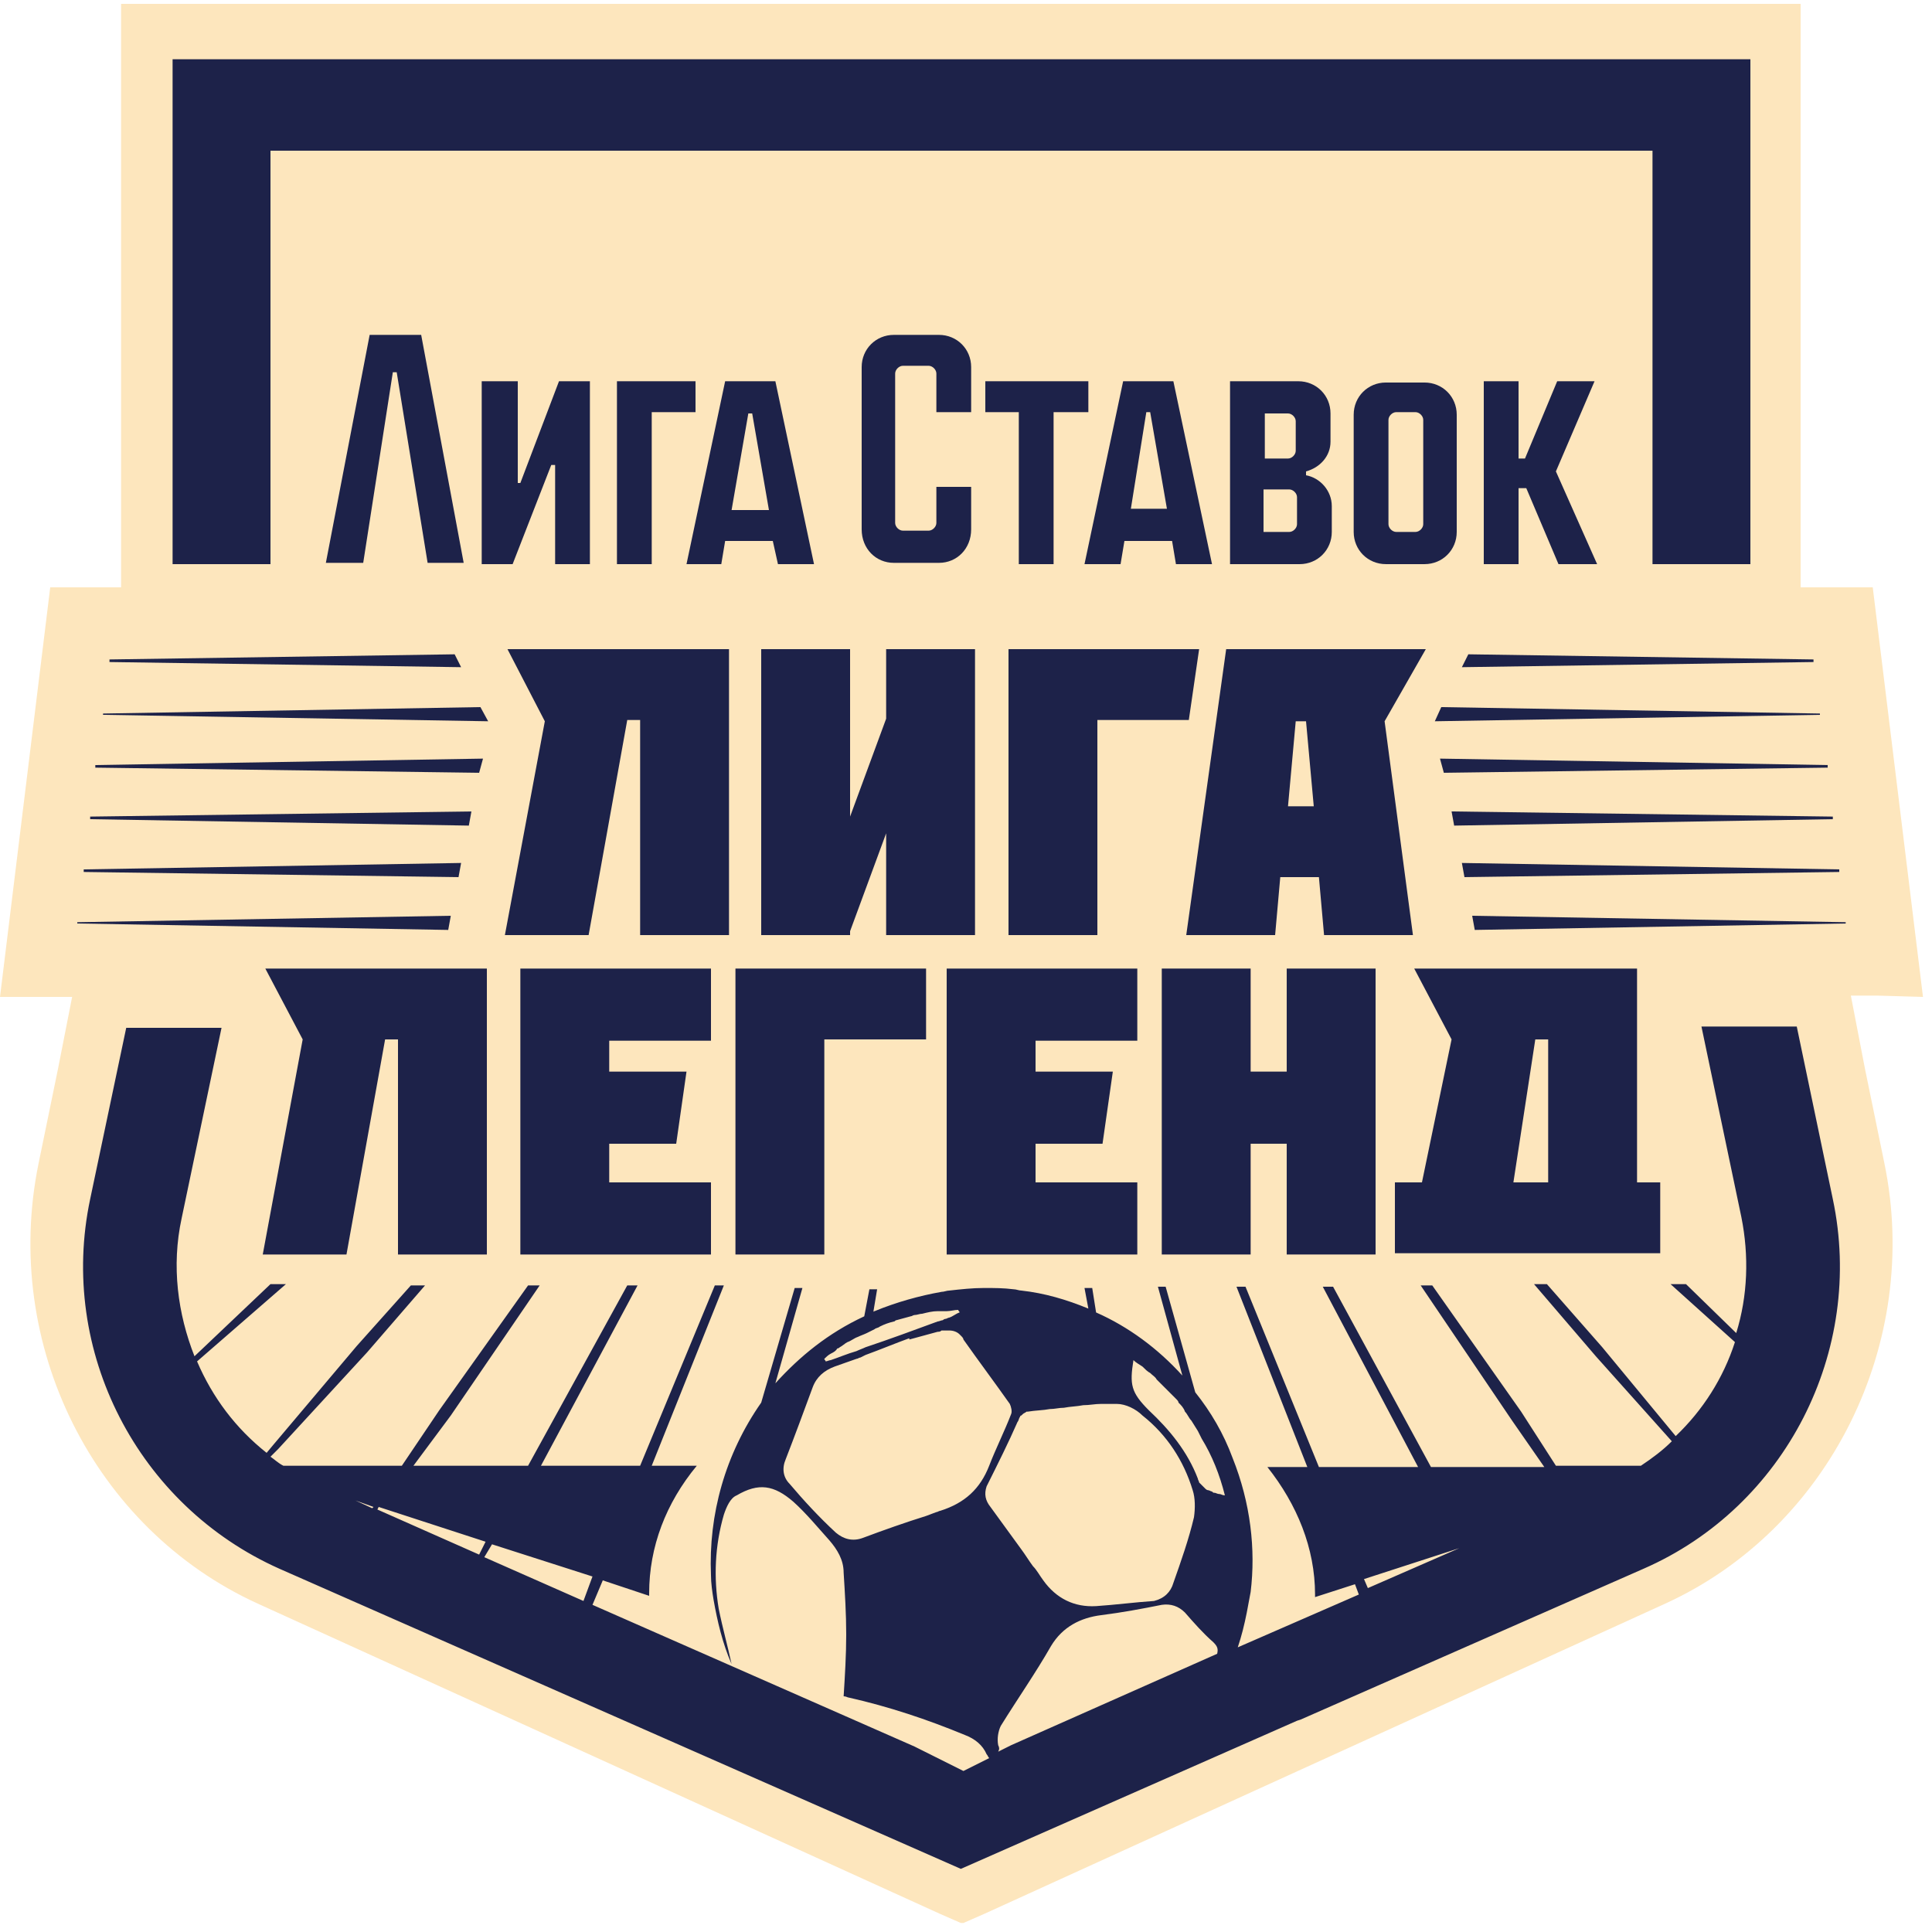 <?xml version="1.0" encoding="UTF-8"?> <svg xmlns="http://www.w3.org/2000/svg" width="150" height="150" viewBox="0 0 150 150" fill="none"> <path d="M149.3 77.4L145.4 45.6H139.8V5.5V0.3H135.8H13.4H9.4V5.5V45.6H3.9L0 77.4H5.6L4.5 83L3 90.3C0.1 104.4 7.3 118.7 20 124.5L73 148.6L74.6 149.3H74.7H74.8L76.4 148.6L129.3 124.5C142 118.7 149.2 104.3 146.3 90.3L144.8 83L143.7 77.3H145.8L149.3 77.4Z" fill="#FDE6BD"></path> <path d="M21 11.7H128.3V43.8H135.9V4.6H13.4V43.8H21V11.7Z" fill="#1D2249"></path> <path d="M75.4 32V28.5C75.4 27.1 74.3 26 72.9 26H69.4C68 26 66.9 27.1 66.9 28.5V41.1C66.9 42.6 68 43.7 69.4 43.7H72.9C74.3 43.7 75.4 42.6 75.4 41.1V37.8H72.7V40.6C72.7 40.9 72.4 41.2 72.1 41.2H70.1C69.8 41.2 69.5 40.9 69.5 40.6V29C69.5 28.7 69.8 28.4 70.1 28.4H72.1C72.4 28.4 72.7 28.7 72.7 29V32H75.4Z" fill="#1D2249"></path> <path d="M76.5 32H79.1V43.8H81.8V32H84.5V29.6H76.5V32Z" fill="#1D2249"></path> <path d="M45.8 43.8V29.6H43.4L40.4 37.5H40.2V29.6H37.4V43.8H39.8L42.8 36.1H43.1V43.8H45.8Z" fill="#1D2249"></path> <path d="M25.3 43.7H28.2L30.5 28.9H30.8L33.2 43.7H36L32.7 26H28.7L25.3 43.7Z" fill="#1D2249"></path> <path d="M87 43.8L87.3 42H91L91.3 43.8H94.1L91.1 29.6H87.2L84.2 43.8H87ZM89 32H89.3L90.6 39.5H87.8L89 32Z" fill="#1D2249"></path> <path d="M60.4 43.8H63.2L60.2 29.6H56.3L53.3 43.8H56L56.3 42H60L60.4 43.8ZM56.8 39.6L58.1 32.1H58.4L59.7 39.6H56.8Z" fill="#1D2249"></path> <path d="M54 32V29.6H47.9V43.8H50.6V32H54Z" fill="#1D2249"></path> <path d="M110.6 43.799C112 43.799 113.1 42.699 113.1 41.299V32.199C113.1 30.799 112 29.699 110.6 29.699H107.6C106.2 29.699 105.1 30.799 105.1 32.199V41.299C105.1 42.699 106.2 43.799 107.6 43.799H110.6ZM107.8 32.599C107.8 32.299 108.1 31.999 108.4 31.999H109.9C110.2 31.999 110.5 32.299 110.5 32.599V40.699C110.5 40.999 110.2 41.299 109.9 41.299H108.4C108.1 41.299 107.8 40.999 107.8 40.699V32.599Z" fill="#1D2249"></path> <path d="M115.2 29.6V43.8H117.9V37.9H118.5L121 43.8H124L120.8 36.6L123.8 29.6H120.9L118.4 35.6H117.9V29.6H115.2Z" fill="#1D2249"></path> <path d="M103.3 34.3V32.1C103.3 30.7 102.2 29.6 100.8 29.6H95.5V43.8H100.9C102.3 43.8 103.4 42.7 103.4 41.3V39.3C103.4 38.1 102.5 37.1 101.4 36.9V36.6C102.5 36.3 103.3 35.4 103.3 34.3ZM98.2 32.1H100C100.3 32.1 100.6 32.4 100.6 32.7V35C100.6 35.3 100.3 35.6 100 35.6H98.2V32.1ZM100.7 40.7C100.7 41 100.4 41.3 100.1 41.3H98.1V38H100.1C100.4 38 100.7 38.3 100.7 38.6V40.7Z" fill="#1D2249"></path> <path d="M37.8 97.399V75.199H20.6L23.5 80.699L20.4 97.399H26.9L29.9 80.699H30.9V97.399H37.8Z" fill="#1D2249"></path> <path d="M55.2 80.799V75.199H40.4V97.399H55.2V91.799H47.3V88.799H52.5L53.3 83.199H47.3V80.799H55.2Z" fill="#1D2249"></path> <path d="M64 80.699H71.9V75.199H57.1V97.399H64V80.699Z" fill="#1D2249"></path> <path d="M88.3 80.799V75.199H73.5V97.399H88.3V91.799H80.4V88.799H85.6L86.4 83.199H80.4V80.799H88.3Z" fill="#1D2249"></path> <path d="M106.8 97.399V75.199H99.9V83.199H97.1V75.199H90.2V97.399H97.1V88.799H99.9V97.399H106.8Z" fill="#1D2249"></path> <path d="M128.9 91.799H127.1V75.199H109.8L112.7 80.699L110.4 91.799H108.3V97.299H128.9V91.799ZM120.2 91.799H117.5L119.2 80.699H120.2V91.799Z" fill="#1D2249"></path> <path d="M56.6 50.399H39.4L42.3 55.999L39.2 72.599H45.7L48.7 55.899H49.7V72.599H56.6V50.399Z" fill="#1D2249"></path> <path d="M75.7 50.399H68.8V55.799L66 63.399V50.399H59.1V72.599H66V72.299L68.8 64.699V72.599H75.7V50.399Z" fill="#1D2249"></path> <path d="M93.1 50.399H78.3V72.599H85.2V55.899H92.3L93.1 50.399Z" fill="#1D2249"></path> <path d="M107.5 55.999L110.7 50.399H95.2L92.1 72.599H99L99.4 68.099H102.4L102.8 72.599H109.7L107.5 55.999ZM100 62.599L100.6 55.999H101.4L102 62.599H100Z" fill="#1D2249"></path> <path d="M139.5 79.699H132.1L135.2 94.499C135.8 97.499 135.7 100.599 134.8 103.499L130.9 99.699H129.7L134.7 104.199C133.8 106.999 132.2 109.499 130.1 111.499L124.4 104.599L120.1 99.699H119.1L123.9 105.299L129.8 111.899C129.1 112.599 128.3 113.199 127.4 113.799H120.8L118.1 109.599L111.2 99.799H110.3L117.4 110.299L119.9 113.899H111.1L103.5 99.899H102.7L110.1 113.899H102.4L96.7 99.899H96L101.5 113.899H98.4C100.7 116.799 102.1 120.199 102.1 123.799V123.999L105.2 122.999L105.5 123.799L96.1 127.899C96.4 126.999 96.6 126.199 96.8 125.199C96.9 124.699 97 124.099 97.1 123.599C97.5 120.299 97.1 116.699 95.7 113.199C95 111.299 94 109.599 92.8 108.099L90.5 99.899H89.9L91.8 106.799C89.9 104.699 87.6 102.999 85.1 101.899L84.8 99.999H84.2L84.5 101.599C82.8 100.899 81.1 100.399 79.3 100.199C79.1 100.199 78.9 100.099 78.7 100.099C77.9 99.999 77.2 99.999 76.4 99.999C75.5 99.999 74.6 100.099 73.7 100.199C73.5 100.199 73.3 100.299 73.1 100.299C71.4 100.599 69.6 101.099 67.9 101.799C67.9 101.799 67.8 101.799 67.8 101.899L68.1 100.099H67.5L67.1 102.199C64.3 103.499 62.1 105.299 60.2 107.399L62.3 99.999H61.7L59.1 108.899C56.3 112.899 55 117.599 55.2 122.299C55.2 122.899 55.3 123.599 55.4 124.199C55.7 125.899 56.1 127.599 56.8 129.199C56.5 127.799 56.1 126.399 55.8 124.899C55.4 122.499 55.5 119.999 56.2 117.599C56.4 116.999 56.7 116.299 57.2 116.099C58.9 115.099 60.1 115.299 61.6 116.599C62.6 117.499 63.5 118.599 64.4 119.599C65 120.299 65.5 121.099 65.5 122.099C65.6 123.699 65.7 125.299 65.7 126.899C65.7 128.499 65.6 130.099 65.5 131.699C65.7 131.699 65.8 131.799 65.9 131.799C69 132.499 72 133.499 74.9 134.699C75.7 134.999 76.3 135.499 76.6 136.199C76.7 136.299 76.7 136.399 76.8 136.499L74.8 137.499L71 135.599L46 124.599L46.8 122.699L50.4 123.899V123.699C50.4 120.099 51.7 116.699 54.1 113.799H50.6L56.2 99.799H55.5L49.7 113.799H42L49.5 99.799H48.7L41 113.799H32.1L35 109.899L41.9 99.799H41L34.1 109.499L31.2 113.799H22C21.6 113.599 21.3 113.299 21 113.099L21.6 112.499L28.5 104.999L33 99.799H31.9L27.7 104.499L21.2 112.199L20.7 112.799C18.3 110.899 16.5 108.499 15.3 105.699L22.2 99.699H21L15.1 105.299C13.8 101.999 13.3 98.299 14.1 94.599L17.2 79.799H9.8L7 93.099C4.5 104.899 10.7 116.899 21.7 121.799L74.6 145.099L100.7 133.599L101 133.499L127.6 121.799C138.6 116.999 144.8 104.899 142.3 93.099L139.5 79.699ZM45.3 124.299L37.6 120.899L38.2 119.899L46 122.399L45.3 124.299ZM37.7 119.699L37.2 120.699L29.3 117.199L29.4 116.999L37.7 119.699ZM28.9 117.099L27.6 116.499L29 116.999L28.9 117.099ZM88 105.599C88.2 105.799 88.4 105.899 88.7 106.099C88.9 106.299 89.1 106.499 89.3 106.599C89.5 106.799 89.7 106.899 89.8 107.099C90.1 107.399 90.5 107.799 90.8 108.099C91 108.299 91.1 108.399 91.3 108.599C91.4 108.699 91.5 108.799 91.5 108.899C91.7 109.099 91.9 109.299 92 109.599C92.2 109.799 92.3 110.099 92.5 110.299C92.7 110.599 92.8 110.799 93 111.099C93.1 111.299 93.2 111.499 93.3 111.699C94.1 112.999 94.7 114.499 95.1 116.099C94.9 116.099 94.8 115.999 94.7 115.999C94.5 115.999 94.4 115.899 94.3 115.899C94.2 115.899 94.2 115.899 94.1 115.799C94 115.799 93.9 115.699 93.8 115.699C93.7 115.699 93.6 115.599 93.6 115.599C93.5 115.499 93.5 115.499 93.4 115.399L93.3 115.299L93.2 115.199L93.1 115.099C93.1 114.999 93 114.899 93 114.799C92.2 112.699 90.8 110.999 89.2 109.499C87.8 108.099 87.7 107.499 88 105.599ZM79 110.399C79.1 110.299 79.1 110.099 79.2 109.999C79.2 109.999 79.2 109.899 79.3 109.899L79.4 109.799C79.5 109.699 79.6 109.699 79.7 109.599C79.8 109.599 79.8 109.599 79.8 109.599C80.4 109.499 81 109.499 81.5 109.399C81.9 109.399 82.2 109.299 82.6 109.299C83.1 109.199 83.6 109.199 84.1 109.099C84.6 109.099 85 108.999 85.5 108.999C85.7 108.999 86 108.999 86.2 108.999C86.4 108.999 86.6 108.999 86.7 108.999C87.4 108.999 88.2 109.399 88.7 109.899C90.6 111.399 91.9 113.399 92.6 115.699C92.8 116.299 92.8 117.099 92.7 117.799C92.3 119.499 91.7 121.199 91.1 122.899C90.9 123.599 90.4 124.099 89.6 124.299C88.1 124.399 86.6 124.599 85.1 124.699C83.4 124.799 82 124.099 81 122.699C80.7 122.299 80.5 121.899 80.2 121.599C79.9 121.199 79.6 120.699 79.3 120.299C78.5 119.199 77.7 118.099 76.9 116.999C76.5 116.499 76.4 115.999 76.6 115.399C77.5 113.599 78.3 111.999 79 110.399ZM64.5 105.099C64.7 104.999 64.9 104.899 65 104.699C65.1 104.699 65.2 104.599 65.2 104.599C65.4 104.499 65.6 104.299 65.8 104.199C66.1 104.099 66.3 103.899 66.6 103.799C66.8 103.699 67.1 103.599 67.3 103.499C67.5 103.399 67.7 103.299 67.9 103.199C68 103.099 68.2 103.099 68.3 102.999C68.7 102.799 69 102.699 69.4 102.599C69.5 102.599 69.5 102.499 69.6 102.499C70 102.399 70.3 102.299 70.7 102.199C70.8 102.199 70.9 102.099 71 102.099C71.2 102.099 71.4 101.999 71.6 101.999C72 101.899 72.4 101.799 72.8 101.799C72.9 101.799 72.9 101.799 73 101.799H73.1C73.2 101.799 73.3 101.799 73.4 101.799H73.5C73.8 101.799 74.1 101.699 74.4 101.699C74.4 101.799 74.5 101.799 74.5 101.899C74.2 101.999 74 102.199 73.7 102.299C73.6 102.299 73.5 102.399 73.4 102.399C73.3 102.399 73.2 102.499 73.2 102.499C73.1 102.499 72.9 102.599 72.8 102.599C70.9 103.299 69 103.999 67.2 104.599C67 104.699 66.7 104.799 66.5 104.899C65.8 105.099 65.1 105.399 64.5 105.599C64.4 105.599 64.2 105.699 64.1 105.699C64.1 105.599 64 105.599 64 105.499C64.1 105.399 64.3 105.199 64.5 105.099ZM73 117.299C72.9 117.299 72.8 117.399 72.7 117.399C72.4 117.499 72.2 117.599 71.9 117.699C70.3 118.199 68.6 118.799 67 119.399C66.2 119.699 65.5 119.499 64.9 118.999C63.6 117.799 62.4 116.499 61.3 115.199C60.8 114.699 60.7 113.999 61 113.299C61.7 111.499 62.4 109.599 63.1 107.699C63.4 106.899 64 106.399 64.8 106.099C65.4 105.899 65.9 105.699 66.5 105.499C66.6 105.499 66.7 105.399 66.8 105.399L67.2 105.199C68.3 104.799 69.5 104.299 70.6 103.899C70.6 103.899 70.6 103.899 70.6 103.999C71 103.899 71.3 103.799 71.7 103.699C72.1 103.599 72.4 103.499 72.8 103.399C72.9 103.399 73 103.399 73.1 103.299C73.2 103.299 73.2 103.299 73.3 103.299H73.4H73.5C73.6 103.299 73.6 103.299 73.7 103.299C74 103.299 74.3 103.399 74.5 103.599L74.6 103.699C74.7 103.799 74.8 103.899 74.8 103.999C76 105.699 77.2 107.299 78.4 108.999C78.5 109.199 78.6 109.599 78.5 109.799C78 111.099 77.3 112.499 76.8 113.799C76.1 115.599 74.9 116.699 73 117.299ZM77.5 135.499C77.4 134.999 77.5 134.399 77.7 133.999C79 131.899 80.4 129.899 81.6 127.799C82.5 126.299 83.9 125.599 85.5 125.399C87.1 125.199 88.7 124.899 90.2 124.599C90.9 124.499 91.5 124.699 92 125.199C92.7 125.999 93.4 126.799 94.2 127.499C94.5 127.799 94.6 127.999 94.5 128.399L78.5 135.499L77.5 135.999C77.6 135.799 77.6 135.699 77.5 135.499ZM105.9 122.599L113.3 120.199L106.2 123.299L105.9 122.599Z" fill="#1D2249"></path> <path d="M35.3 50.8L8.5 51.2V51.4L35.8 51.8L35.3 50.8Z" fill="#1D2249"></path> <path d="M37.3 54.899L8 55.399V55.499L37.9 55.999L37.3 54.899Z" fill="#1D2249"></path> <path d="M37.5 58.899L7.4 59.399V59.599L37.2 59.999L37.5 58.899Z" fill="#1D2249"></path> <path d="M36.6 63L7 63.4V63.6L36.4 64.1L36.6 63Z" fill="#1D2249"></path> <path d="M35.8 67L6.5 67.5V67.7L35.6 68.1L35.8 67Z" fill="#1D2249"></path> <path d="M35 71.1L6 71.6V71.7L34.8 72.2L35 71.1Z" fill="#1D2249"></path> <path d="M113.5 51.8L140.8 51.4V51.2L114 50.8L113.5 51.8Z" fill="#1D2249"></path> <path d="M111.4 55.999L141.3 55.499V55.399L111.9 54.899L111.4 55.999Z" fill="#1D2249"></path> <path d="M112.1 59.999L141.9 59.599V59.399L111.8 58.899L112.1 59.999Z" fill="#1D2249"></path> <path d="M112.9 64.1L142.3 63.6V63.4L112.7 63L112.9 64.1Z" fill="#1D2249"></path> <path d="M113.7 68.1L142.8 67.7V67.5L113.5 67L113.7 68.1Z" fill="#1D2249"></path> <path d="M114.5 72.2L143.3 71.7V71.6L114.3 71.1L114.5 72.2Z" fill="#1D2249"></path> </svg> 